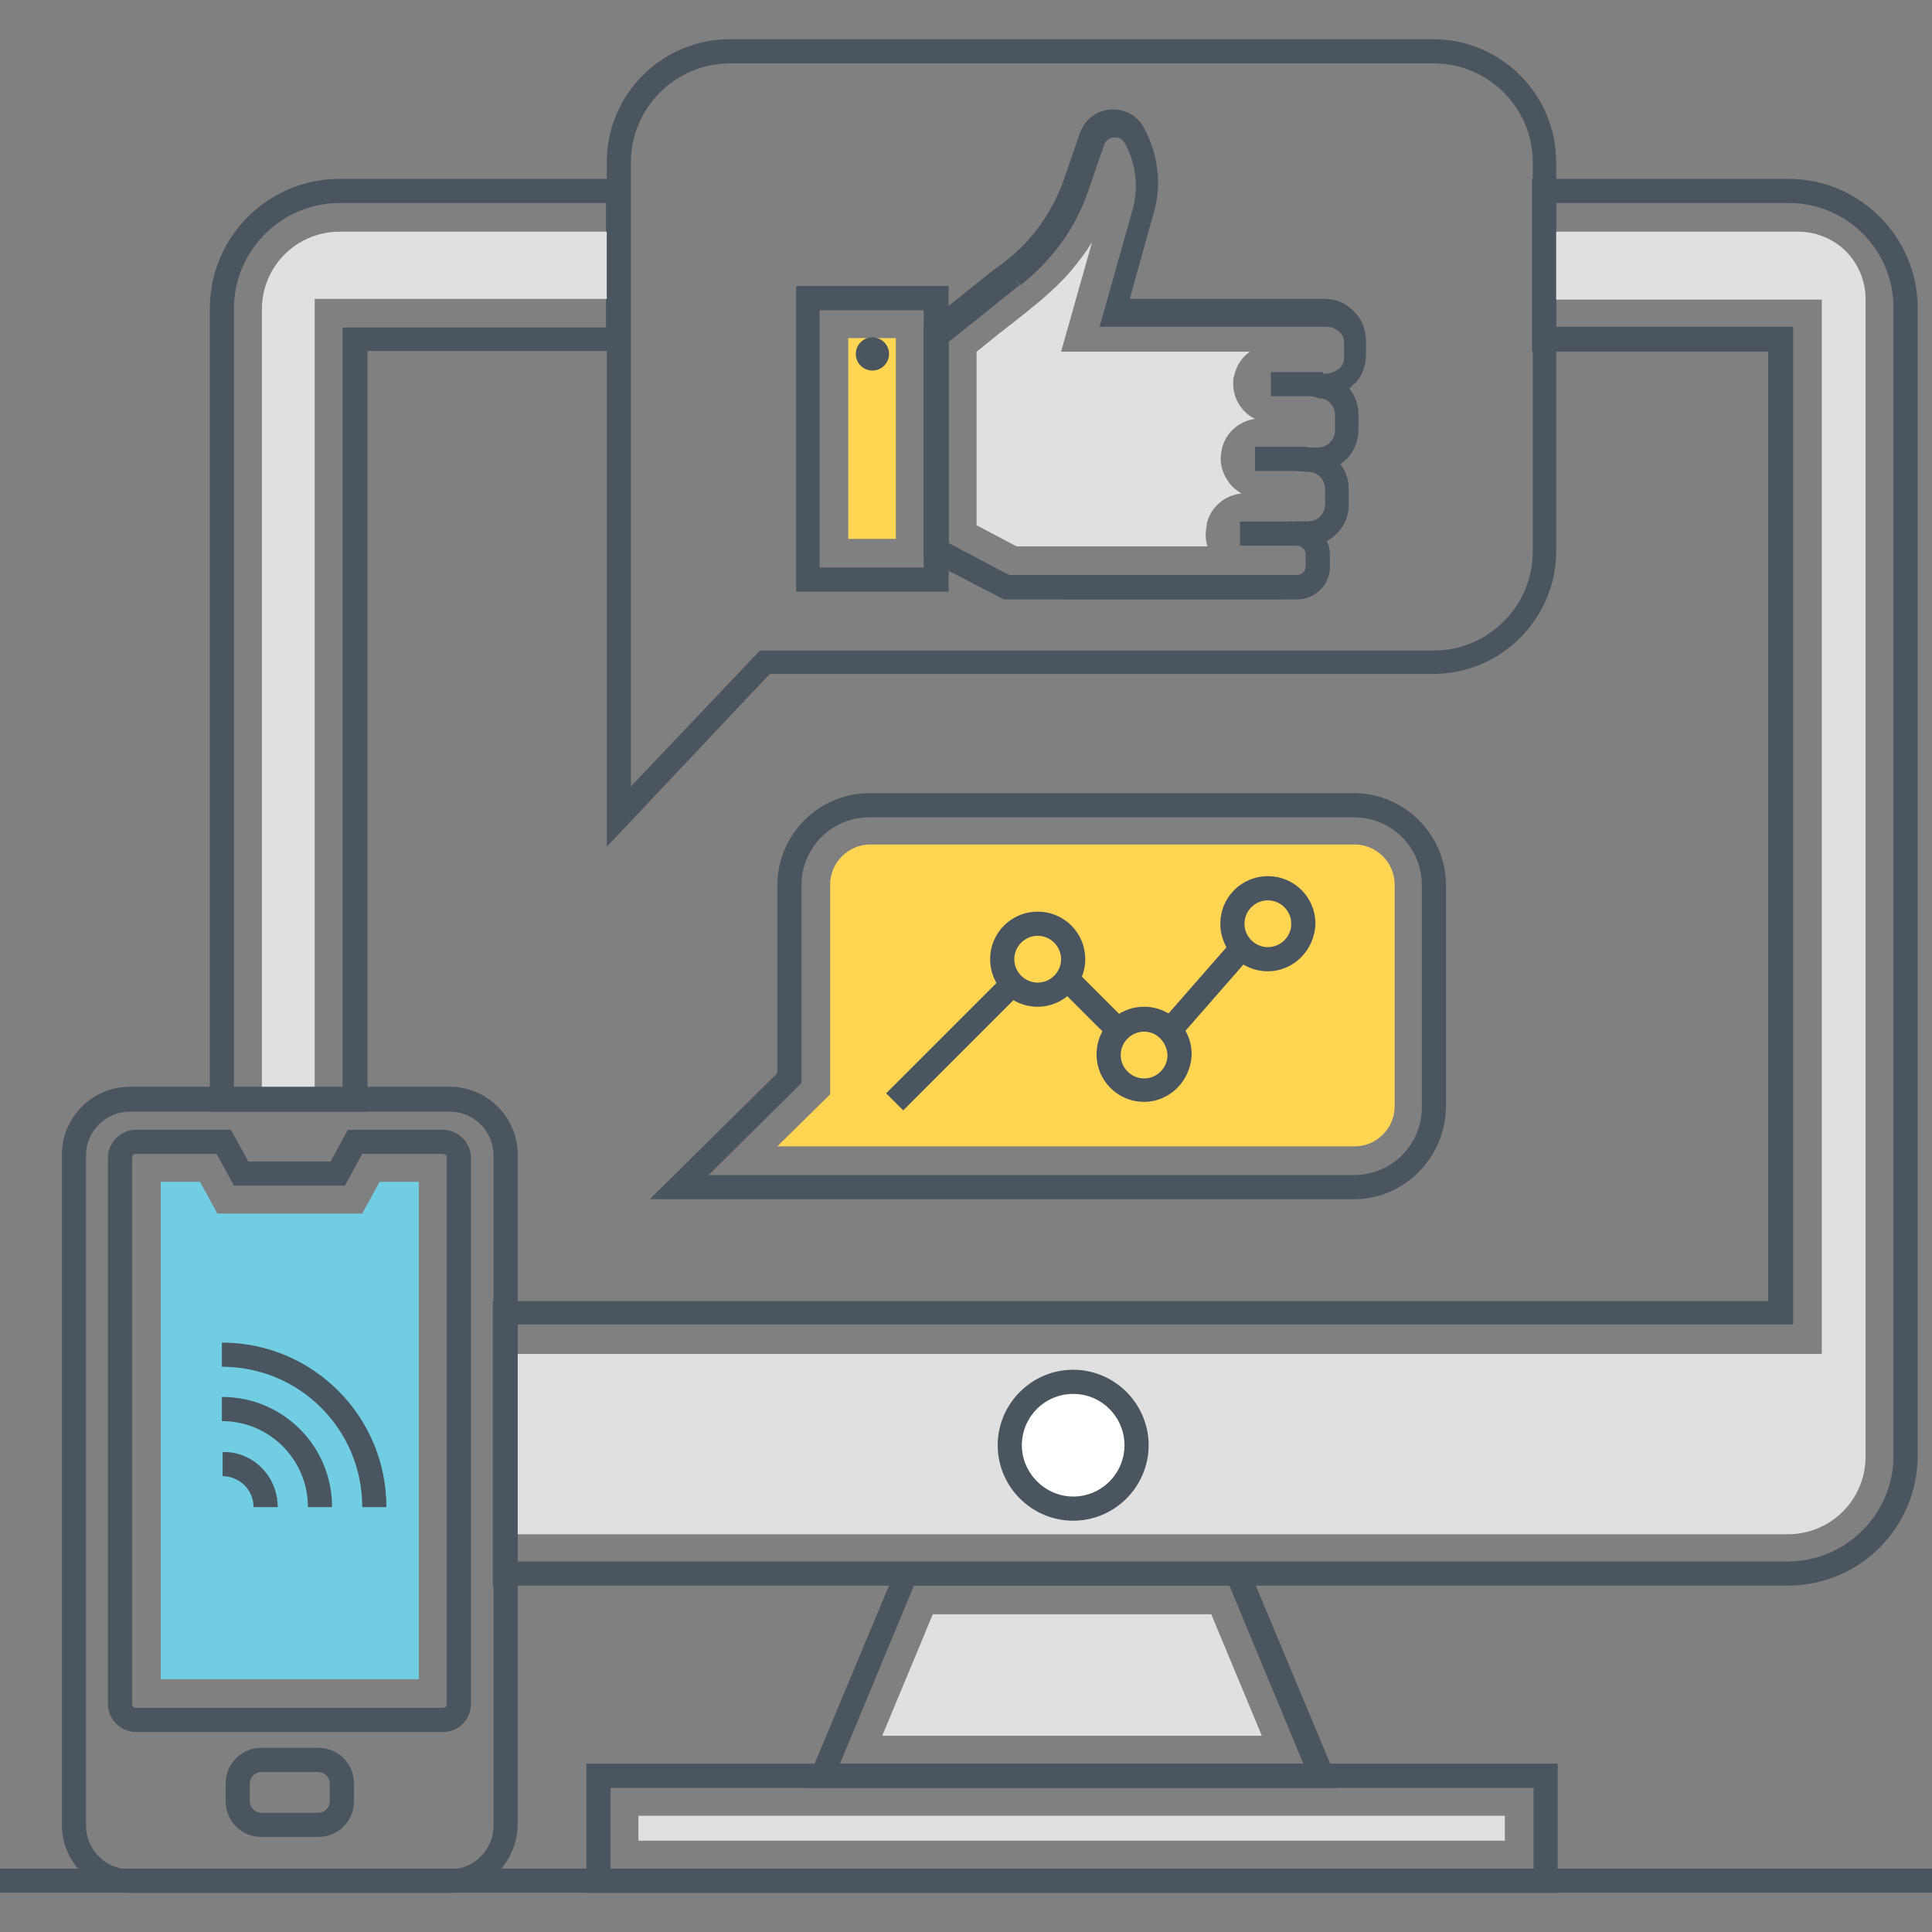 <?xml version="1.0" encoding="UTF-8" standalone="yes"?>
<svg class="svg-icon" style="width: 1em; height: 1em;vertical-align: middle;fill: currentColor;overflow: hidden;" viewBox="0 0 1024 1024" version="1.1" xmlns="http://www.w3.org/2000/svg">
  <rect x="0" y="0" width="1024" height="1024" fill="#808080" stroke="none"/>
  <path d="M947.6 840.4H261.2v-150.8h676V186.4H812V94.8h136c37.6 0 68.4 30.8 68.4 68.4v608.4c0 38-30.8 68.8-68.8 68.8z m-673.6-12.8h673.6c30.8 0 56-25.2 56-56V163.2c0-30.8-24.8-55.6-55.6-55.6h-123.2v65.6h125.6v528.8h-676v125.6z m-79.2-238.4H111.2V163.6c0-38 30.8-68.8 68.8-68.8h154v91.2H194.8v403.2zM124 576.8h57.6V173.6h139.6V107.6H180c-30.8 0-56 25.2-56 56v413.2z" fill="#4A555F"/>
  <path d="M978.4 133.2c-6.4-6.4-15.6-10.4-25.2-10.4h-134.4v36h146.8v558.8H267.6v95.6h680c22.8 0 41.2-18.4 41.2-41.2V158.4c0-9.6-4-18.8-10.4-25.2zM328 122.8H180c-22.8 0-41.2 18.4-41.2 41.2v419.2h28V158.4H328v-35.6z" fill="#E0E0E0"/>
  <path d="M710.4 947.6h-284l50-119.6h184l50 119.6z m-265.2-12.8h245.6l-39.2-94.4h-167.2l-39.2 94.4z" fill="#4A555F"/>
  <path d="M467.6 920l26.8-64.4h147.6l26.8 64.4z" fill="#E0E0E0"/>
  <path d="M825.6 1003.2H310.8v-68.4h514.8v68.4z m-502-12.8h489.2v-42.8H323.6v42.8z" fill="#4A555F"/>
  <path d="M338.4 962.4h459.2v13.2H338.4z" fill="#E0E0E0"/>
  <path d="M0 990.4h1024v12.8H0z" fill="#4A555F"/>
  <path d="M568.8 766m-33.6 0a33.6 33.6 0 1 0 67.2 0 33.6 33.6 0 1 0-67.2 0Z" fill="#FFFFFF"/>
  <path d="M568.8 806c-22 0-40-18-40-40s18-40 40-40 40 18 40 40-18 40-40 40z m0-67.2c-15.2 0-27.2 12.4-27.2 27.2s12.4 27.2 27.2 27.2c15.2 0 27.2-12.4 27.2-27.2s-12-27.2-27.2-27.2zM238.4 1003.2H68.8c-19.6 0-36-16-36-36V612c0-19.6 16-36 36-36h169.6c19.6 0 36 16 36 36v355.2c-0.4 20-16.4 36-36 36zM68.8 589.2c-12.8 0-23.2 10.4-23.2 23.2v355.2c0 12.8 10.4 23.2 23.2 23.2h169.6c12.8 0 23.2-10.4 23.2-23.2v-355.2c0-12.8-10.4-23.2-23.2-23.2H68.8z" fill="#4A555F"/>
  <path d="M234.8 918H72c-8 0-14.8-6.8-14.8-14.8v-289.6c0-8 6.8-14.8 14.8-14.8h50.4l9.2 16.8h43.6l9.2-16.8h50.4c8 0 14.8 6.8 14.8 14.8v289.6c0 8-6.4 14.8-14.8 14.8zM72 611.6c-1.2 0-2 0.8-2 2v289.6c0 1.2 0.8 2 2 2h162.8c1.2 0 2-0.8 2-2v-289.6c0-1.2-0.8-2-2-2H192l-9.2 16.8H124l-9.2-16.8H72z" fill="#4A555F"/>
  <path d="M85.2 890v-263.6h20.8l9.2 16.8H192l9.2-16.8h20.8v263.6z" fill="#71CDE1"/>
  <path d="M321.6 448.8V86c0-36 29.2-65.2 65.2-65.2h372.8c36 0 65.2 29.2 65.2 65.2V292c0 36-29.2 65.2-65.2 65.2H408l-86.4 91.6zM386.8 33.6c-28.8 0-52.4 23.6-52.4 52.4v330.8l68.4-72H760c28.8 0 52.4-23.6 52.4-52.4V86c0-28.8-23.6-52.4-52.4-52.4H386.8zM168.8 973.6h-30.4c-10.4 0-18.8-8.4-18.8-18.8v-9.6c0-10.4 8.4-18.8 18.8-18.8h30.4c10.4 0 18.8 8.4 18.8 18.8v9.6c0 10.4-8.4 18.8-18.8 18.8z m-30.4-34.4c-3.2 0-6 2.8-6 6v9.6c0 3.2 2.8 6 6 6h30.4c3.2 0 6-2.8 6-6v-9.6c0-3.2-2.8-6-6-6h-30.4z" fill="#4A555F"/>
  <path d="M693.2 289.2h-10v-12.8h10c5.2 0 9.2-4 9.2-9.2v-8c0-5.2-4-9.2-9.2-9.2h-1.2v-12.8h0.8c12 0 22 10 22 22v8c0.4 12-9.6 22-21.6 22z" fill="#4A555F"/>
  <path d="M692 250h0.8-0.8z" fill="#E0E0E0"/>
  <path d="M687.6 317.6H532l-42.4-22V172.8l16.4-13.2 8 10-11.6 9.2v108.8l32.4 17.2h152.4c2.8 0 4.8-2 4.8-4.8v-6c0-2.8-2-4.8-4.8-4.8h-0.8v-12.8h0.8c9.6 0 17.6 8 17.6 17.6V300c0.4 9.6-7.6 17.6-17.2 17.6z" fill="#4A555F"/>
  <path d="M502.8 313.6h-80.8V151.6h80.8v162z m-68.4-12.8h55.2V164.4h-55.2v136.4z" fill="#4A555F"/>
  <path d="M449.6 179.2h25.2v106.4h-25.2z" fill="#FFD552"/>
  <path d="M462.4 187.6m-8.8 0a8.8 8.8 0 1 0 17.6 0 8.8 8.8 0 1 0-17.6 0Z" fill="#4A555F"/>
  <path d="M564 304.8h115.2v12.8H564z" fill="#4A555F"/>
  <path d="M673.6 197.2h27.6v12.8h-27.6z" fill="#4A555F"/>
  <path d="M665.2 236.8h27.6v12.8h-27.6z" fill="#4A555F"/>
  <path d="M657.2 276.4h27.6v12.8h-27.6z" fill="#4A555F"/>
  <path d="M687.6 317.6H532l-42.4-22V172.8l16.4-13.2 18.4-14.8c1.2-0.8 2-1.6 3.2-2.4l1.2-0.8c2-1.6 3.2-2.4 3.6-2.8 14.8-11.2 25.6-26.8 31.6-44l8.4-24.4c2.8-7.6 9.6-12.4 17.6-12.4 6.8 0 12.8 3.6 16 9.2 7.6 13.6 10 30 5.6 45.2l-12.8 46h103.2c5.2 0 10 1.6 14 5.2 0.4 0.4 1.2 0.8 1.6 1.6 0.8 0.8 2 2 2.8 3.2 2.4 3.6 3.6 8 3.6 12.4V188c0 4.4-1.2 8.8-3.6 12.4-0.8 1.2-1.6 2.4-2.8 3.2-0.4 0.4-1.2 0.8-1.6 1.6l-0.8 0.8c3.2 4 4.8 8.8 4.8 13.6v8c0 4.4-1.2 8.8-3.6 12.4-1.6 2.4-3.6 4.4-6 6 2.8 3.6 4.4 8.4 4.4 13.2v8c0 8.4-4.8 15.6-11.6 19.6 1.2 2.4 1.6 4.8 1.6 7.6V300c0.4 9.6-7.6 17.6-17.2 17.6z m-152.4-12.8h152.4c2.8 0 4.8-2 4.8-4.8v-6c0-2.8-2-4.8-4.8-4.8v-12.8h5.6c5.2 0 9.2-4 9.2-9.2v-8c0-4.8-4-9.2-8.8-9.2l-7.6-0.4 3.2-12.4h9.2c3.2 0 6-1.6 7.6-4 1.2-1.6 1.6-3.2 1.6-5.2v-8c0-4-2.8-8-6.8-8.8H699.6l-5.6-1.6 2-11.2 6.8-0.4c2 0 4.4-0.8 6-2 0.4-0.4 0.4-0.4 0.8-0.4l1.2-1.2c1.2-1.6 1.6-3.2 1.6-5.2v-7.2c0-2-0.4-3.6-1.6-5.2l-1.2-1.2c-0.4-0.4-0.4-0.4-0.8-0.4-1.6-1.6-3.6-2-6-2h-120l17.6-62.4c3.2-11.6 1.6-24.8-4.4-35.2-1.2-2-2.8-2.8-5.2-2.8-2.4 0-4.8 1.6-5.6 4l-8.4 24.4c-6.8 20-19.6 37.2-36 50l-3.2-4 2.8 4s-2.8 2-7.6 6l-18.4 14.8-11.6 9.2v108.8l32.4 14.8z" fill="#4A555F"/>
  <path d="M538.8 289.6l-21.2-11.2v-92l6-4.8c2.4-2 4.4-3.6 6.4-5.2 2.4-1.6 4.4-3.6 6.8-5.2 10.4-8.4 21.6-16.8 30.8-27.6 4-4.8 8-10 11.2-15.2l-16.4 58h100c-4.4 3.2-7.2 7.6-8.4 13.2-0.4 1.2-0.4 2.4-0.4 3.6 0 8.4 4.8 15.6 11.6 18.8-8.4 1.2-15.6 7.2-17.6 16v0.4c-1.6 6 0 12.4 4 17.6 1.6 2.4 4 4 6.4 5.6-8.8 0.8-16.4 7.2-18.4 16v0.8c-0.8 4-0.8 7.6 0.4 11.2h-101.2z" fill="#E0E0E0"/>
  <path d="M717.6 635.6H344.4l67.6-66.8v-99.6c0-26.8 22-48.8 48.8-48.8h256.8c26.8 0 48.8 22 48.8 48.8v117.6c-0.4 26.8-22 48.8-48.8 48.8z m-342-12.8h342c20 0 36-16 36-36v-117.6c0-20-16-36-36-36h-256.8c-20 0-36 16-36 36v104.8l-49.2 48.8z" fill="#4A555F"/>
  <path d="M412 607.6l28-27.6v-111.2c0-11.6 9.6-21.2 21.2-21.2h256.8c11.6 0 21.2 9.6 21.2 21.2v117.6c0 11.6-9.6 21.2-21.2 21.2H412z" fill="#FFD552"/>
  <path d="M147.2 798.8h-12.8c0-9.2-7.6-16.4-16.4-16.4v-12.8c16-0.4 29.2 12.8 29.2 29.2z" fill="#4A555F"/>
  <path d="M176 798.8h-12.8c0-25.2-20.4-45.6-45.6-45.6v-12.8c32.4 0 58.4 26 58.4 58.4z" fill="#4A555F"/>
  <path d="M204.8 798.8H192c0-41.2-33.2-74.4-74.4-74.4v-12.8c48.4 0 87.2 39.2 87.2 87.2z" fill="#4A555F"/>
  <path d="M535.012 514.156l9.052 9.052-65.344 65.328-9.052-9.052z" fill="#4A555F"/>
  <path d="M550 533.6c-14 0-25.2-11.2-25.2-25.2s11.2-25.2 25.2-25.2 25.2 11.2 25.2 25.2-11.6 25.2-25.2 25.2z m0-37.6c-6.8 0-12.4 5.6-12.4 12.4s5.6 12.4 12.4 12.4c6.8 0 12.4-5.6 12.4-12.4s-5.6-12.4-12.4-12.4z" fill="#4A555F"/>
  <path d="M606.4 584c-14 0-25.2-11.2-25.2-25.2s11.2-25.2 25.2-25.2 25.2 11.2 25.2 25.2c-0.4 14-11.6 25.2-25.2 25.2z m0-37.2c-6.8 0-12.4 5.6-12.4 12.4 0 6.8 5.6 12.4 12.4 12.4 6.8 0 12.4-5.6 12.4-12.4-0.4-6.8-5.6-12.4-12.4-12.4z" fill="#4A555F"/>
  <path d="M672 514.8c-14 0-25.2-11.2-25.2-25.2s11.2-25.2 25.2-25.2 25.2 11.2 25.2 25.2c-0.4 14-11.6 25.2-25.2 25.2z m0-37.6c-6.8 0-12.4 5.6-12.4 12.4s5.6 12.4 12.4 12.4c6.8 0 12.4-5.6 12.4-12.4s-5.6-12.4-12.4-12.4z" fill="#4A555F"/>
  <path d="M653.64 497.96l9.636 8.428-38.456 43.952-9.636-8.428z" fill="#4A555F"/>
  <path d="M570.152 514.368l27.152 27.152-9.048 9.052-27.156-27.152z" fill="#4A555F"/>
</svg>